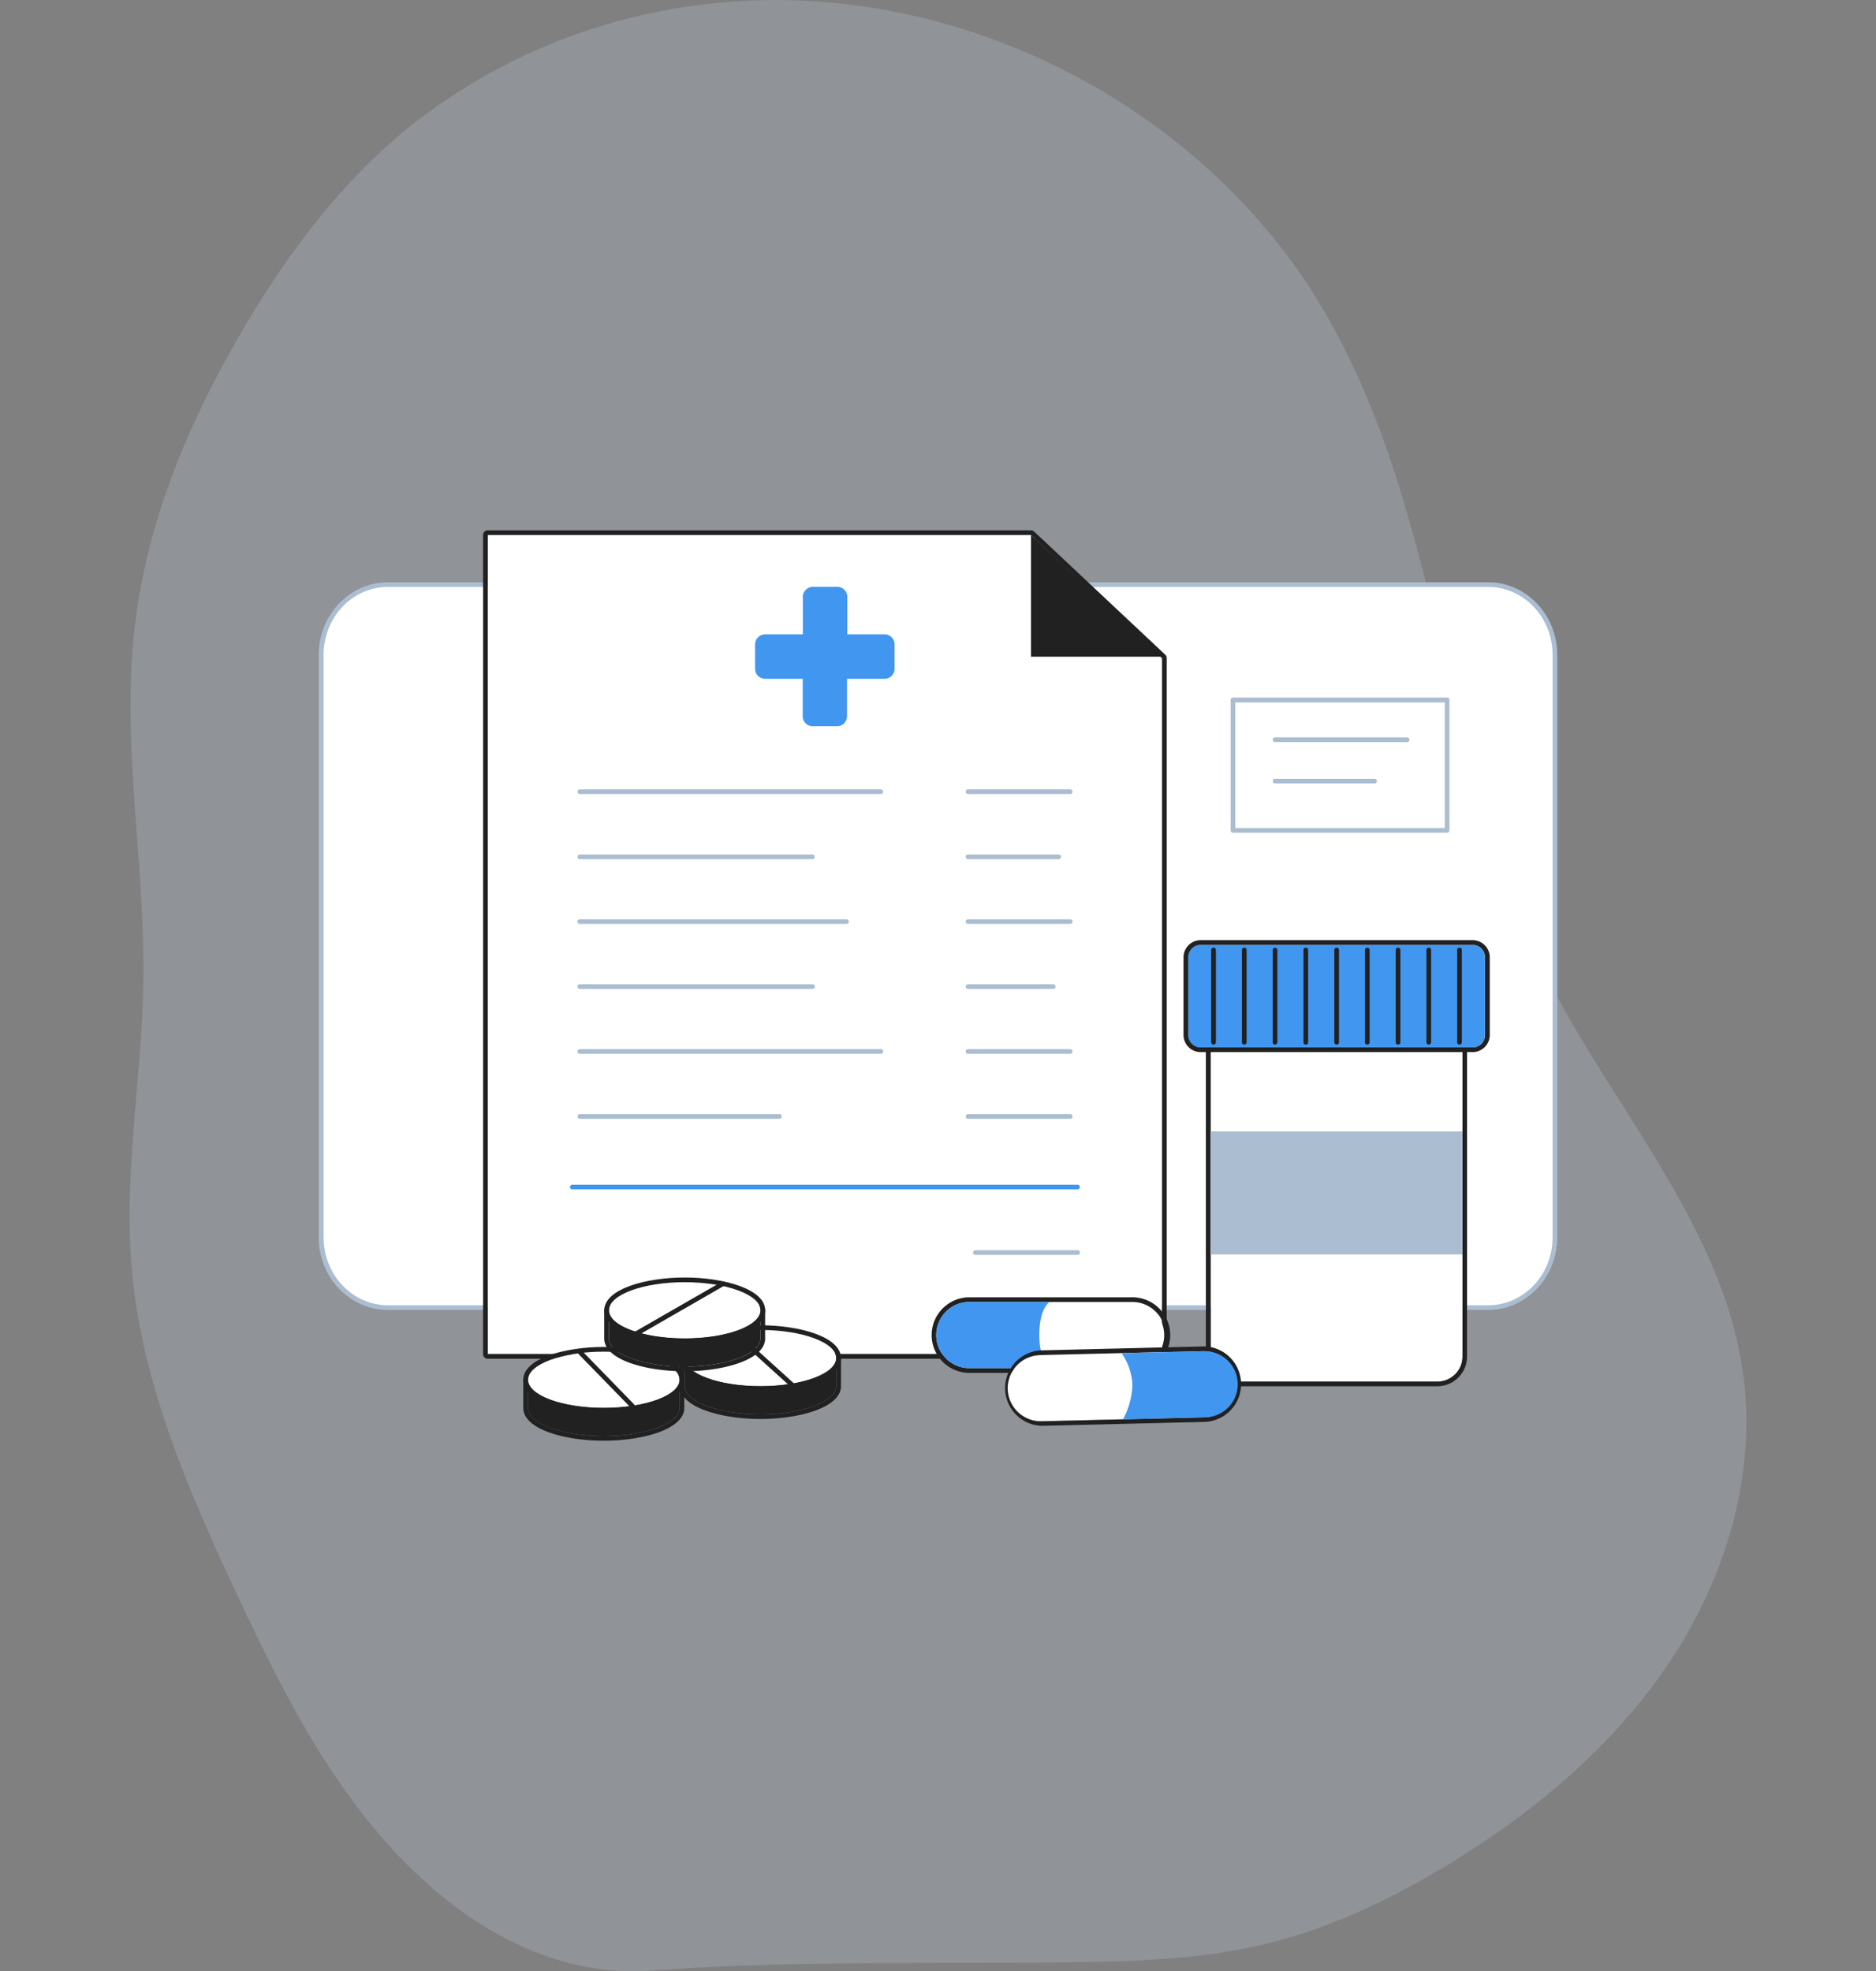 <svg width="550" height="578" fill="none" xmlns="http://www.w3.org/2000/svg"><rect width="100%" height="100%" fill="#808080" stroke="none"/><path opacity=".18" d="M490.078 486.432c-15.189 23.148-36.463 41.784-59.799 56.746l-4.358 2.751c-17.352 10.635-35.792 19.559-55.625 24.256-20.536 4.864-41.911 5.032-62.967 5.266-38.726.336-77.619-.452-116.211 2.349-30.494 2.231-56.999-14.459-77.116-36.702a94.39 94.39 0 01-2.464-2.818c-17.988-20.85-30.428-45.893-42.112-70.853-14.401-30.73-28.165-62.583-30.88-96.383-2.23-27.727 3.068-55.488 3.487-83.299.52-34.538-6.488-69.143-2.582-103.479 3.353-30.042 15.088-58.709 30.176-84.91 13.411-23.4 29.706-45.474 50.679-62.382a170.491 170.491 0 0185.112-35.577c71.216-9.176 146.253 27.56 182.665 89.623 34.803 59.229 34.434 133.42 65.163 194.863 19.581 39.15 51.802 73.52 57.787 116.881 4.024 29.052-4.811 59.094-20.955 83.668z" fill="#DBEDFF"/><path d="M436.288 171.424H113.713c-10.821 0-19.58 9.214-19.58 20.598v170.831c0 11.37 8.759 20.598 19.58 20.598h322.575c10.821 0 19.58-9.214 19.58-20.598V192.008c0-11.37-8.759-20.584-19.58-20.584z" fill="#fff"/><path d="M436.288 384.11H113.713c-11.179 0-20.268-9.544-20.268-21.271V192.008c0-11.727 9.089-21.271 20.268-21.271h322.575c11.179 0 20.267 9.544 20.267 21.271v170.831c-.055 11.727-9.088 21.271-20.267 21.271zm-322.575-212c-10.423 0-18.838 8.926-18.838 19.898v170.831c0 10.986 8.47 19.898 18.893 19.898h322.52c10.422 0 18.892-8.926 18.892-19.898V192.008c0-10.985-8.47-19.898-18.892-19.898H113.713z" fill="#ABBED1"/><path d="M354.914 307.127h73.851v90.633a7.33 7.33 0 01-2.15 5.186 7.348 7.348 0 01-5.192 2.147h-59.125a7.346 7.346 0 01-5.192-2.147 7.331 7.331 0 01-2.151-5.186v-90.633h-.041z" fill="#fff"/><path d="M428.765 307.127v90.633a7.343 7.343 0 01-2.149 5.19 7.363 7.363 0 01-5.193 2.157h-59.125a7.36 7.36 0 01-5.193-2.157 7.34 7.34 0 01-2.15-5.19v-90.633h73.852m0-1.374h-73.893a1.374 1.374 0 00-1.375 1.374v90.633c0 2.311.918 4.526 2.553 6.161a8.732 8.732 0 006.165 2.559h59.125a8.735 8.735 0 006.165-2.559 8.714 8.714 0 002.552-6.161v-90.633a1.374 1.374 0 00-1.375-1.374h.083z" fill="#212121"/><path d="M428.765 331.749h-73.851v36.088h73.851v-36.088z" fill="#ABBED1"/><path d="M431.722 277.053h-79.777a3.641 3.641 0 00-3.644 3.639v22.796a3.642 3.642 0 003.644 3.639h79.777a3.642 3.642 0 003.644-3.639v-22.796a3.642 3.642 0 00-3.644-3.639z" fill="#4196F0"/><path d="M431.749 277.053a3.645 3.645 0 013.644 3.639v22.796a3.639 3.639 0 01-3.644 3.639h-79.75a3.647 3.647 0 01-3.644-3.639v-22.727a3.637 3.637 0 012.234-3.425 3.649 3.649 0 011.41-.283h79.75zm0-1.373h-79.75a5.031 5.031 0 00-5.019 5.012v22.796a5.026 5.026 0 005.019 5.012h79.75a5.026 5.026 0 005.019-5.012v-22.727a5.018 5.018 0 00-1.45-3.585 5.04 5.04 0 00-3.569-1.496z" fill="#212121"/><path d="M355.781 306.303a.687.687 0 01-.687-.687V278.55a.687.687 0 01.687-.687.703.703 0 01.688.687v27.066a.688.688 0 01-.688.687zm9.008 0a.687.687 0 01-.687-.687V278.55a.699.699 0 01.687-.687.687.687 0 01.688.687v27.066a.688.688 0 01-.688.687zm9.02 0a.692.692 0 01-.487-.201.691.691 0 01-.201-.486V278.55a.688.688 0 011.375 0v27.066a.687.687 0 01-.687.687zm9.019 0a.687.687 0 01-.687-.687V278.55a.687.687 0 01.687-.687.703.703 0 01.688.687v27.066a.688.688 0 01-.688.687zm9.047 0a.687.687 0 01-.687-.687V278.55a.699.699 0 01.687-.687.687.687 0 01.687.687v27.066a.687.687 0 01-.687.687zm8.98 0a.687.687 0 01-.687-.687V278.55a.687.687 0 111.375 0v27.066a.687.687 0 01-.688.687zm9.02 0a.687.687 0 01-.687-.687V278.55a.687.687 0 01.687-.687.703.703 0 01.687.687v27.066a.687.687 0 01-.687.687zm9.004 0a.691.691 0 01-.688-.687V278.55a.7.7 0 01.688-.687.687.687 0 01.687.687v27.066a.687.687 0 01-.687.687zm9.019 0a.687.687 0 01-.687-.687V278.55a.687.687 0 111.375 0v27.066a.691.691 0 01-.201.486.692.692 0 01-.487.201z" fill="#212121"/><path d="M340.67 192.97v204.062H143.055V156.881h159.211l38.404 36.089z" fill="#fff"/><path d="M302.266 156.881l38.404 36.089v204.062H143V156.881h159.266zm0-1.373H143a1.373 1.373 0 00-1.375 1.373v240.151a1.374 1.374 0 001.375 1.374h197.67a1.374 1.374 0 001.375-1.374V192.97a1.383 1.383 0 00-.426-1.003l-38.418-36.088a1.369 1.369 0 00-.935-.371z" fill="#212121"/><path d="M259.408 186.007h-11v-10.986a2.929 2.929 0 00-.857-2.086 2.934 2.934 0 00-2.085-.866h-7.095a2.964 2.964 0 00-2.118.85 2.965 2.965 0 00-.88 2.102v10.986h-11a2.951 2.951 0 00-2.997 3.008v7.086a2.925 2.925 0 00.866 2.082 2.934 2.934 0 002.09.856h11v10.986a2.93 2.93 0 00.866 2.083 2.947 2.947 0 002.09.856h7.095a2.94 2.94 0 002.943-2.939v-10.986h11a2.94 2.94 0 002.942-2.938v-7.086a2.936 2.936 0 00-.808-2.094 2.95 2.95 0 00-2.052-.914z" fill="#4196F0"/><path d="M258.238 232.835h-88.234a.691.691 0 01-.688-.687.688.688 0 01.688-.687h88.234a.703.703 0 01.687.687.687.687 0 01-.687.687zm55.51 0h-29.947a.69.69 0 01-.688-.687.7.7 0 01.688-.687h29.947a.703.703 0 01.688.687.688.688 0 01-.688.687zm-75.53 19.088h-68.214a.691.691 0 01-.688-.687.688.688 0 01.688-.687h68.214a.688.688 0 010 1.374zm72.203 0h-26.62a.69.69 0 01-.688-.687.686.686 0 01.688-.687h26.62a.688.688 0 010 1.374zm-62.262 19.005h-78.155a.687.687 0 110-1.373h78.155a.687.687 0 110 1.373zm65.589 0h-29.947a.699.699 0 01-.688-.686.688.688 0 01.688-.687h29.947a.686.686 0 01.688.687.701.701 0 01-.688.686zm-75.53 19.047h-68.214a.687.687 0 110-1.373h68.214a.687.687 0 110 1.373zm70.539 0h-24.956a.699.699 0 01-.688-.687.686.686 0 01.688-.686h24.956a.687.687 0 110 1.373zm-50.519 19.033h-88.234a.687.687 0 110-1.373h88.234a.699.699 0 01.687.686.686.686 0 01-.687.687zm55.51 0h-29.947a.686.686 0 01-.688-.687.699.699 0 01.688-.686h29.947a.701.701 0 01.688.686.686.686 0 01-.688.687zm-85.279 19.047h-58.465a.691.691 0 01-.688-.687.684.684 0 01.688-.686h58.465a.687.687 0 110 1.373zm85.279 0h-29.947a.69.69 0 01-.688-.687.699.699 0 01.688-.686h29.947a.701.701 0 01.688.686.688.688 0 01-.688.687z" fill="#ABBED1"/><path d="M315.922 348.749H167.82a.687.687 0 110-1.373h148.102a.687.687 0 010 1.373z" fill="#4196F0"/><path d="M315.92 367.961H286a.687.687 0 110-1.373h29.934a.687.687 0 11-.014 1.373z" fill="#ABBED1"/><path d="M302.266 156.881v35.677h38.403" fill="#212121"/><path d="M341.315 391.485a9.703 9.703 0 01-2.852 6.856 9.727 9.727 0 01-6.869 2.839H283.84a9.728 9.728 0 01-6.636-2.967 9.7 9.7 0 010-13.47 9.724 9.724 0 016.636-2.967h47.754a9.74 9.74 0 016.87 2.847 9.72 9.72 0 012.851 6.862z" fill="#fff"/><path d="M331.596 381.776a9.722 9.722 0 0110.087 9.702 9.707 9.707 0 01-6.256 9.071 9.74 9.74 0 01-3.831.631h-47.754a9.73 9.73 0 01-6.636-2.967 9.703 9.703 0 010-13.47 9.725 9.725 0 016.636-2.967h47.754zm0-1.373h-47.754a11.102 11.102 0 00-7.592 3.378 11.074 11.074 0 000 15.394 11.102 11.102 0 007.592 3.378h47.754a11.116 11.116 0 008.098-3.102 11.077 11.077 0 00-3.733-18.32 11.098 11.098 0 00-4.365-.728z" fill="#212121"/><path d="M307.724 381.776s-3.025 1.661-3.025 9.709c0 7.442 3.025 9.695 3.025 9.695H283.84a9.728 9.728 0 01-6.636-2.967 9.7 9.7 0 010-13.47 9.724 9.724 0 016.636-2.967h23.884z" fill="#4196F0"/><path d="M295.46 407.291a9.697 9.697 0 003.016 6.788 9.728 9.728 0 006.939 2.673l47.74-1.153a9.731 9.731 0 006.986-2.91 9.695 9.695 0 001.921-10.793 9.704 9.704 0 00-5.555-5.136 9.715 9.715 0 00-3.82-.565l-47.74 1.153a9.742 9.742 0 00-6.802 3.012 9.714 9.714 0 00-2.685 6.931z" fill="#fff"/><path d="M352.923 396.195a9.726 9.726 0 016.684 2.881 9.703 9.703 0 01.162 13.482 9.726 9.726 0 01-6.613 3.041l-47.74 1.153h-.165a9.728 9.728 0 01-6.908-2.761 9.704 9.704 0 01-.165-13.73 9.725 9.725 0 016.84-2.926l47.74-1.154h.233m0-1.373h-.261l-47.754 1.153a11.108 11.108 0 00-7.371 3.555 11.074 11.074 0 00.189 15.197 11.1 11.1 0 007.457 3.371h.275l47.74-1.153a11.109 11.109 0 007.567-3.464 11.082 11.082 0 003.026-7.744 11.077 11.077 0 00-3.218-7.667 11.1 11.1 0 00-7.65-3.276v.028z" fill="#212121"/><path d="M328.816 396.772a17.36 17.36 0 013.177 9.42 22.954 22.954 0 01-2.75 9.983l23.87-.576a9.731 9.731 0 006.986-2.91 9.695 9.695 0 001.921-10.793 9.704 9.704 0 00-5.555-5.136 9.715 9.715 0 00-3.82-.565l-23.829.577z" fill="#4196F0"/><path d="M245.165 398.227v8.24c0 4.559-9.942 8.239-22.22 8.239-12.279 0-22.207-3.708-22.207-8.239v-8.24h44.427z" fill="#212121"/><path d="M245.162 398.227v8.24c0 4.559-9.941 8.239-22.22 8.239-12.278 0-22.206-3.708-22.206-8.239v-8.24h44.426zm0-1.373H200.75a1.377 1.377 0 00-1.375 1.373v8.24c0 6.261 12.155 9.612 23.581 9.612s23.595-3.378 23.595-9.612v-8.24a1.376 1.376 0 00-1.375-1.373h-.014z" fill="#212121"/><path d="M222.943 406.494c12.271 0 22.22-3.701 22.22-8.267 0-4.566-9.949-8.267-22.22-8.267-12.272 0-22.22 3.701-22.22 8.267 0 4.566 9.948 8.267 22.22 8.267z" fill="#fff"/><path d="M222.945 389.974c12.278 0 22.22 3.694 22.22 8.239 0 4.546-9.942 8.24-22.22 8.24-12.279 0-22.207-3.694-22.207-8.24 0-4.545 9.942-8.239 22.207-8.239zm0-1.373c-11.427 0-23.582 3.378-23.582 9.612 0 6.235 12.155 9.613 23.582 9.613 11.426 0 23.595-3.378 23.595-9.613 0-6.234-12.155-9.612-23.595-9.612z" fill="#212121"/><path d="M234.013 408.375a.681.681 0 01-.467-.178l-19.58-17.715a.69.69 0 11.935-1.016l19.566 17.715a.69.69 0 01.15.751.694.694 0 01-.15.224.67.67 0 01-.454.219zm-79.216-3.776v8.239c0 4.573 9.955 8.24 22.22 8.24 12.265 0 22.22-3.694 22.22-8.24v-8.239h-44.44z" fill="#212121"/><path d="M199.237 404.599v8.239c0 4.573-9.955 8.24-22.22 8.24-12.265 0-22.22-3.694-22.22-8.24v-8.239h44.44zm0-1.373h-44.44a1.371 1.371 0 00-1.375 1.373v8.239c0 6.262 12.155 9.613 23.595 9.613s23.595-3.378 23.595-9.613v-8.239a1.371 1.371 0 00-1.375-1.373z" fill="#212121"/><path d="M177.017 412.866c12.272 0 22.22-3.701 22.22-8.267 0-4.566-9.948-8.267-22.22-8.267-12.272 0-22.22 3.701-22.22 8.267 0 4.566 9.948 8.267 22.22 8.267z" fill="#fff"/><path d="M177.017 396.332c12.265 0 22.22 3.694 22.22 8.24 0 4.545-9.955 8.239-22.22 8.239-12.265 0-22.22-3.694-22.22-8.239 0-4.546 9.955-8.24 22.22-8.24zm0-1.373c-11.44 0-23.595 3.378-23.595 9.613 0 6.234 12.155 9.612 23.595 9.612s23.595-3.378 23.595-9.612c0-6.235-12.155-9.613-23.595-9.613z" fill="#212121"/><path d="M185.39 412.934a.7.7 0 01-.495-.205l-15.496-15.916a.689.689 0 11.99-.962l15.496 15.916a.694.694 0 01.15.752.672.672 0 01-.645.415zm-6.874-28.7v8.239c0 4.559 9.941 8.24 22.22 8.24 12.278 0 22.206-3.708 22.206-8.24v-8.239h-44.426z" fill="#212121"/><path d="M222.942 384.234v8.239c0 4.559-9.941 8.24-22.206 8.24-12.265 0-22.22-3.708-22.22-8.24v-8.239h44.426zm0-1.373h-44.426a1.375 1.375 0 00-1.375 1.373v8.239c0 6.262 12.155 9.613 23.595 9.613s23.581-3.378 23.581-9.613v-8.239a1.371 1.371 0 00-1.375-1.373z" fill="#212121"/><path d="M200.736 392.501c12.271 0 22.22-3.701 22.22-8.267 0-4.566-9.949-8.267-22.22-8.267-12.272 0-22.22 3.701-22.22 8.267 0 4.566 9.948 8.267 22.22 8.267z" fill="#fff"/><path d="M200.751 375.967c12.265 0 22.206 3.708 22.206 8.239 0 4.532-9.941 8.24-22.206 8.24-12.265 0-22.22-3.708-22.22-8.24 0-4.531 9.942-8.239 22.22-8.239zm0-1.373c-11.44 0-23.595 3.378-23.595 9.612 0 6.235 12.155 9.613 23.595 9.613s23.581-3.378 23.581-9.613c0-6.234-12.154-9.612-23.581-9.612z" fill="#212121"/><path d="M185.266 392.46a.69.69 0 01-.656-.509.683.683 0 01.313-.769l26.675-15.339a.704.704 0 01.948.248.684.684 0 01-.261.933l-26.661 15.353a.781.781 0 01-.358.083z" fill="#212121"/><path d="M424.257 244.164h-62.769a.687.687 0 01-.687-.687v-38.244a.687.687 0 01.687-.687h62.769a.703.703 0 01.688.687v38.189a.709.709 0 01-.186.517.699.699 0 01-.502.225zm-62.081-1.373h61.394v-36.817h-61.394v36.817z" fill="#ABBED1"/><path d="M412.501 217.592h-38.692a.692.692 0 01-.487-.201.687.687 0 01.487-1.172h38.692a.687.687 0 110 1.373zm-9.542 12.139h-29.15a.688.688 0 01-.487-1.172.688.688 0 01.487-.201h29.15a.687.687 0 110 1.373z" fill="#ABBED1"/></svg>